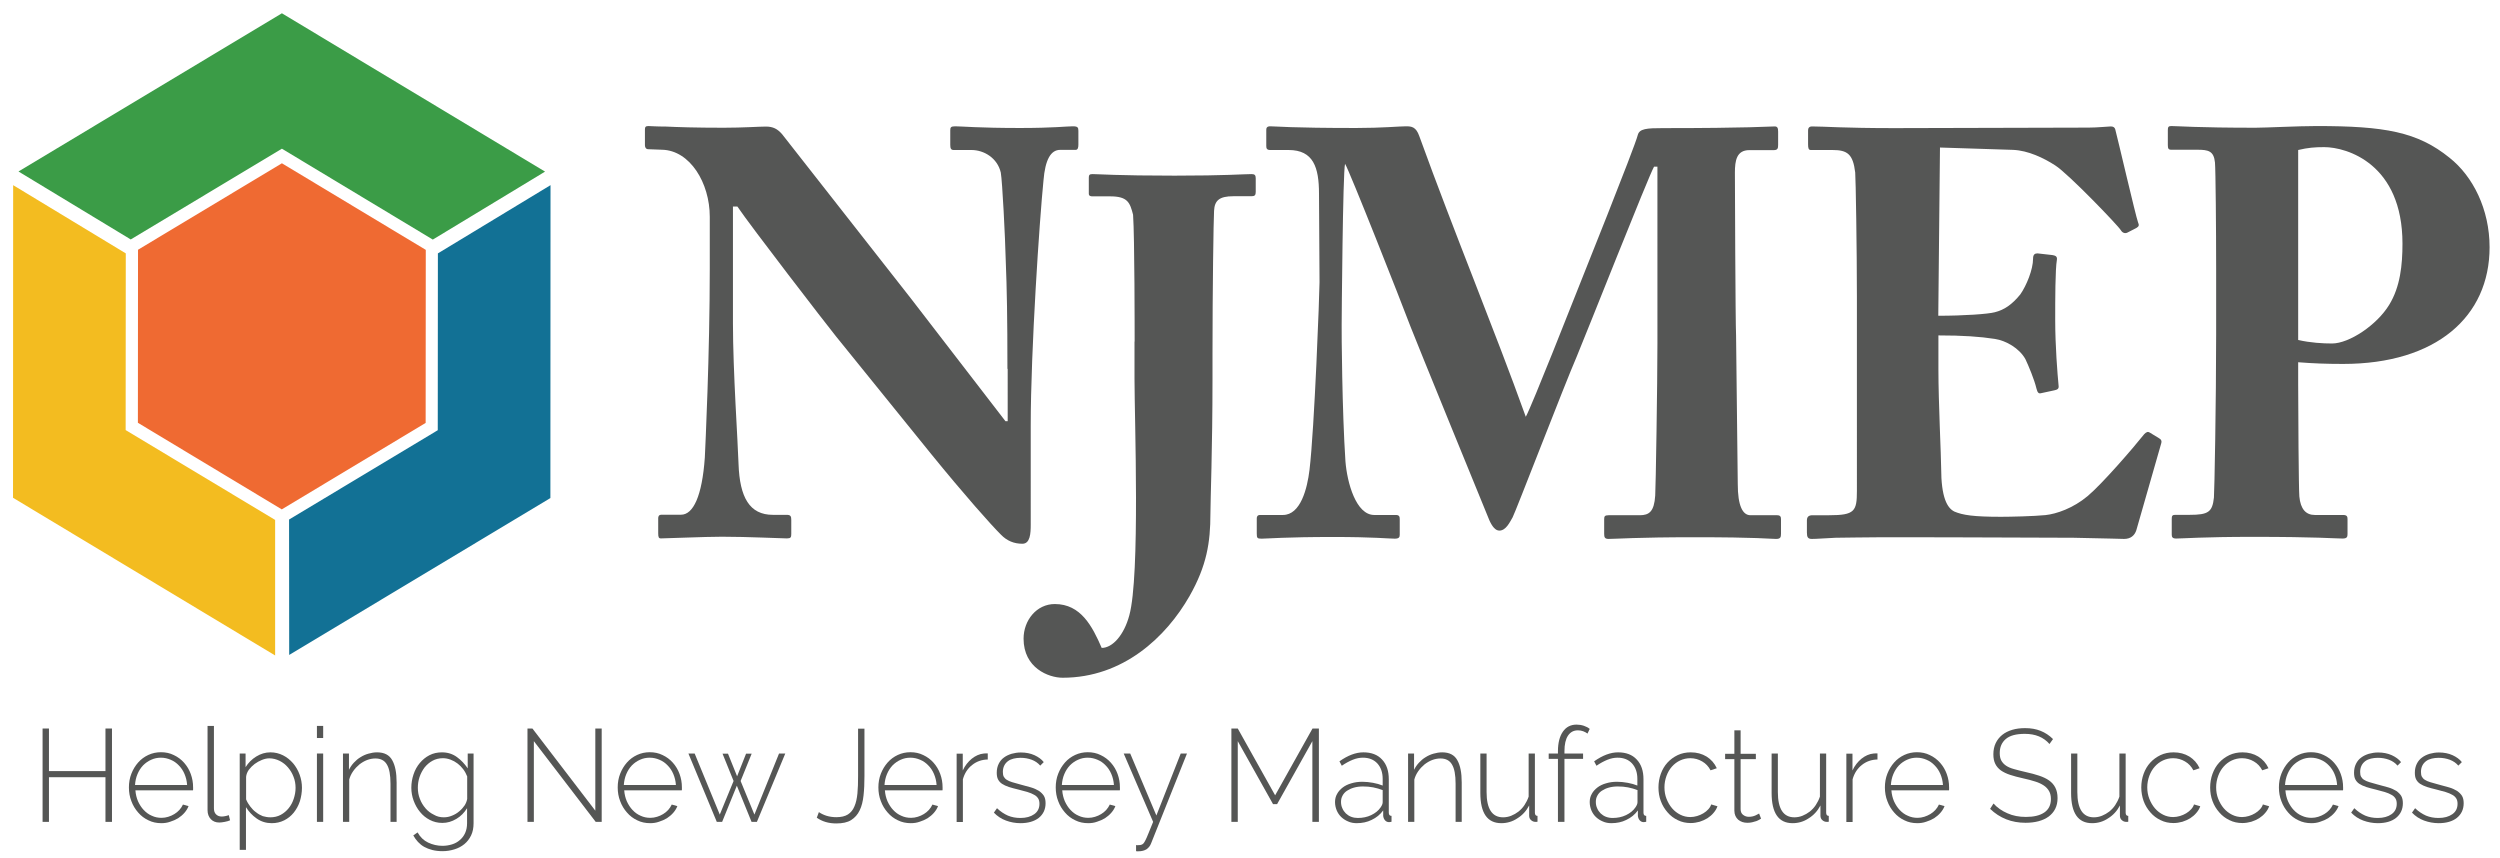 <?xml version="1.0" encoding="utf-8"?>
<!-- Generator: Adobe Illustrator 25.4.1, SVG Export Plug-In . SVG Version: 6.00 Build 0)  -->
<svg version="1.1" id="Layer_1" xmlns="http://www.w3.org/2000/svg" xmlns:xlink="http://www.w3.org/1999/xlink" x="0px" y="0px"
	 viewBox="0 0 1920 659" style="enable-background:new 0 0 1920 659;" xml:space="preserve">
<style type="text/css">
	.st0{fill:#555655;}
	.st1{fill:#EF6A32;}
	.st2{fill:#F3BC20;}
	.st3{fill:#3B9C47;}
	.st4{fill:#127195;}
</style>
<g>
	<path class="st0" d="M86,559.5v71.7H81v-34.3H37.6v34.3h-4.9v-71.7h4.9v32.7H81v-32.7H86z"/>
	<path class="st0" d="M123.9,632.2c-3.6,0-6.9-0.7-9.9-2.2c-3-1.4-5.7-3.4-7.9-6c-2.2-2.5-4-5.4-5.2-8.7c-1.3-3.3-1.9-6.8-1.9-10.6
		c0-3.7,0.6-7.2,1.9-10.5c1.3-3.3,3-6.1,5.2-8.6c2.2-2.5,4.8-4.4,7.8-5.8s6.3-2.1,9.7-2.1c3.6,0,6.9,0.7,9.9,2.2
		c3,1.4,5.7,3.4,7.9,5.9c2.2,2.5,3.9,5.3,5.1,8.6c1.2,3.3,1.8,6.7,1.8,10.3c0,0.3,0,0.8,0,1.3s0,0.8-0.1,1H104c0.2,3,0.9,5.8,2,8.4
		c1.2,2.6,2.6,4.8,4.4,6.7c1.8,1.9,3.8,3.4,6.2,4.4c2.3,1.1,4.8,1.6,7.5,1.6c1.7,0,3.5-0.3,5.1-0.8c1.7-0.5,3.2-1.2,4.7-2.1
		c1.5-0.9,2.7-1.9,3.9-3.2c1.1-1.2,2-2.6,2.7-4.1l4.3,1.2c-0.7,1.9-1.8,3.6-3.2,5.2c-1.4,1.6-3,2.9-4.8,4.1c-1.8,1.1-3.9,2-6.1,2.7
		C128.5,631.9,126.2,632.2,123.9,632.2z M143.7,602.9c-0.2-3.1-0.9-5.9-2-8.5c-1.1-2.6-2.6-4.8-4.4-6.6c-1.8-1.9-3.8-3.3-6.2-4.3
		c-2.3-1-4.8-1.6-7.5-1.6c-2.7,0-5.1,0.5-7.5,1.6c-2.3,1-4.4,2.5-6.2,4.3c-1.8,1.9-3.2,4.1-4.3,6.7c-1.1,2.6-1.7,5.4-1.9,8.4H143.7z
		"/>
	<path class="st0" d="M159.4,557.5h4.9v63.3c0,2,0.5,3.5,1.6,4.6c1.1,1.1,2.5,1.7,4.4,1.7c0.7,0,1.6-0.1,2.6-0.3
		c1-0.2,1.9-0.4,2.8-0.8l1,4c-1.1,0.5-2.5,0.9-4.1,1.2c-1.6,0.3-3,0.5-4.2,0.5c-2.7,0-4.9-0.9-6.5-2.6s-2.5-4-2.5-6.9V557.5z"/>
	<path class="st0" d="M208.7,632.2c-4.3,0-8.2-1.2-11.6-3.6c-3.4-2.4-6.1-5.3-8.2-8.7v32.8h-4.8v-74h4.5v10.5
		c2.1-3.4,4.8-6.1,8.2-8.2c3.4-2.1,7-3.2,10.9-3.2c3.5,0,6.7,0.8,9.7,2.3c3,1.5,5.5,3.6,7.7,6.1c2.1,2.5,3.8,5.4,5,8.7
		c1.2,3.3,1.8,6.7,1.8,10.1c0,3.6-0.6,7.1-1.6,10.4c-1.1,3.3-2.7,6.2-4.7,8.7c-2,2.5-4.5,4.5-7.3,5.9
		C215.3,631.5,212.1,632.2,208.7,632.2z M207.6,627.7c2.9,0,5.6-0.6,8-1.9c2.4-1.3,4.4-3,6.1-5.1c1.7-2.1,3-4.5,3.9-7.3
		c0.9-2.7,1.4-5.5,1.4-8.3c0-3-0.5-5.9-1.6-8.6c-1-2.7-2.5-5.1-4.3-7.2c-1.8-2.1-4-3.8-6.4-5c-2.5-1.2-5.1-1.9-7.9-1.9
		c-1.7,0-3.6,0.4-5.6,1.2c-2,0.8-3.8,1.8-5.6,3.1c-1.7,1.3-3.2,2.8-4.5,4.5c-1.2,1.7-1.9,3.5-2.1,5.4v17.3c0.8,2,1.9,3.8,3.2,5.5
		c1.3,1.7,2.7,3.2,4.4,4.4c1.6,1.3,3.4,2.3,5.2,3C203.6,627.3,205.6,627.7,207.6,627.7z"/>
	<path class="st0" d="M243.4,566.8v-9.3h4.8v9.3H243.4z M243.4,631.2v-52.5h4.8v52.5H243.4z"/>
	<path class="st0" d="M304.7,631.2h-4.8v-29.3c0-6.8-0.9-11.7-2.8-14.8c-1.8-3.1-4.8-4.6-8.8-4.6c-2.1,0-4.3,0.4-6.4,1.2
		c-2.1,0.8-4.1,2-5.9,3.4c-1.8,1.5-3.4,3.2-4.8,5.2c-1.4,2-2.4,4.1-3,6.4v32.5h-4.8v-52.5h4.6v12.5c1-2,2.3-3.9,3.8-5.5
		c1.5-1.6,3.2-3.1,5.1-4.2c1.9-1.2,3.9-2.1,6.1-2.7c2.1-0.6,4.3-1,6.6-1c5.5,0,9.4,2,11.6,6c2.3,4,3.4,9.7,3.4,17.2V631.2z"/>
	<path class="st0" d="M339.7,632c-3.5,0-6.7-0.8-9.6-2.3s-5.4-3.5-7.5-6.1c-2.1-2.5-3.7-5.4-4.9-8.6c-1.2-3.2-1.8-6.6-1.8-10
		c0-3.6,0.6-7,1.7-10.3c1.1-3.3,2.7-6.2,4.8-8.7c2.1-2.5,4.5-4.5,7.4-6c2.9-1.5,6.1-2.2,9.6-2.2c4.4,0,8.2,1.2,11.5,3.6
		c3.3,2.4,6,5.3,8.3,8.7v-11.4h4.5v53.5c0,3.6-0.6,6.7-1.9,9.4c-1.3,2.7-3,4.9-5.2,6.7c-2.2,1.8-4.7,3.1-7.6,4
		c-2.9,0.9-5.9,1.4-9.1,1.4c-2.9,0-5.5-0.3-7.9-0.9c-2.3-0.6-4.4-1.4-6.2-2.4c-1.8-1-3.4-2.3-4.8-3.8c-1.4-1.5-2.6-3.2-3.6-5
		l3.3-2.3c2,3.6,4.7,6.2,8.1,7.8c3.4,1.6,7.1,2.5,11,2.5c2.6,0,5-0.4,7.3-1.1c2.3-0.7,4.3-1.8,6-3.3c1.7-1.4,3.1-3.2,4.1-5.4
		c1-2.2,1.5-4.7,1.5-7.6v-11.5c-2.1,3.4-4.8,6.2-8.2,8.2C347,631,343.5,632,339.7,632z M340.9,627.7c2.1,0,4.2-0.4,6.3-1.3
		c2-0.8,3.9-1.9,5.5-3.3c1.6-1.3,3-2.9,4.1-4.5c1.1-1.7,1.7-3.4,2-5v-17.3c-0.8-2-1.8-3.9-3.1-5.6c-1.3-1.7-2.8-3.2-4.4-4.4
		c-1.6-1.2-3.4-2.2-5.3-2.9c-1.9-0.7-3.8-1.1-5.8-1.1c-3,0-5.8,0.7-8.1,2c-2.4,1.3-4.4,3.1-6.1,5.2c-1.6,2.2-2.9,4.6-3.8,7.3
		c-0.9,2.7-1.3,5.5-1.3,8.2c0,3,0.5,5.9,1.6,8.6c1,2.7,2.5,5.1,4.3,7.2c1.8,2.1,3.9,3.7,6.4,4.9
		C335.5,627.1,338.1,627.7,340.9,627.7z"/>
	<path class="st0" d="M410,569.2v62h-4.9v-71.7h3.8l48.3,63.1v-63.1h4.9v71.7h-4.6L410,569.2z"/>
	<path class="st0" d="M499.3,632.2c-3.6,0-6.9-0.7-9.9-2.2c-3-1.4-5.7-3.4-7.9-6c-2.2-2.5-4-5.4-5.2-8.7c-1.3-3.3-1.9-6.8-1.9-10.6
		c0-3.7,0.6-7.2,1.9-10.5c1.3-3.3,3-6.1,5.2-8.6c2.2-2.5,4.8-4.4,7.8-5.8s6.3-2.1,9.7-2.1c3.6,0,6.9,0.7,9.9,2.2
		c3,1.4,5.7,3.4,7.9,5.9c2.2,2.5,3.9,5.3,5.1,8.6c1.2,3.3,1.8,6.7,1.8,10.3c0,0.3,0,0.8,0,1.3s0,0.8-0.1,1h-44.2
		c0.2,3,0.9,5.8,2,8.4c1.2,2.6,2.6,4.8,4.4,6.7c1.8,1.9,3.8,3.4,6.2,4.4c2.3,1.1,4.8,1.6,7.5,1.6c1.7,0,3.5-0.3,5.1-0.8
		c1.7-0.5,3.2-1.2,4.7-2.1c1.5-0.9,2.7-1.9,3.9-3.2c1.1-1.2,2-2.6,2.7-4.1l4.3,1.2c-0.7,1.9-1.8,3.6-3.2,5.2c-1.4,1.6-3,2.9-4.8,4.1
		c-1.8,1.1-3.9,2-6.1,2.7C503.9,631.9,501.6,632.2,499.3,632.2z M519.1,602.9c-0.2-3.1-0.9-5.9-2-8.5c-1.1-2.6-2.6-4.8-4.4-6.6
		c-1.8-1.9-3.8-3.3-6.2-4.3c-2.3-1-4.8-1.6-7.5-1.6c-2.7,0-5.1,0.5-7.5,1.6c-2.3,1-4.4,2.5-6.2,4.3c-1.8,1.9-3.2,4.1-4.3,6.7
		c-1.1,2.6-1.7,5.4-1.9,8.4H519.1z"/>
	<path class="st0" d="M598.3,578.7h4.8l-21.8,52.5h-4.1l-11.3-27.8l-11.3,27.8h-4.1l-21.8-52.5h4.8l19.3,46.9l10.6-25.8l-8.5-21h4.2
		l7,17.4l6.9-17.4h4.3l-8.5,21l10.6,25.8L598.3,578.7z"/>
	<path class="st0" d="M628.9,623.7c1.6,1.1,3.6,2.1,5.8,2.8c2.3,0.7,4.8,1.1,7.6,1.1c3.7,0,6.7-0.7,8.9-2.1c2.2-1.4,3.9-3.5,5-6.2
		c1.2-2.7,1.9-6,2.3-9.9c0.4-3.9,0.5-8.4,0.5-13.4v-36.4h4.9V596c0,5.5-0.2,10.4-0.7,14.9c-0.5,4.5-1.4,8.3-3,11.5
		c-1.5,3.2-3.7,5.6-6.5,7.4c-2.8,1.8-6.7,2.6-11.5,2.6c-5.8,0-10.8-1.5-14.9-4.4L628.9,623.7z"/>
	<path class="st0" d="M699.5,632.2c-3.6,0-6.9-0.7-9.9-2.2c-3-1.4-5.7-3.4-7.9-6c-2.2-2.5-4-5.4-5.2-8.7c-1.3-3.3-1.9-6.8-1.9-10.6
		c0-3.7,0.6-7.2,1.9-10.5c1.3-3.3,3-6.1,5.2-8.6c2.2-2.5,4.8-4.4,7.8-5.8s6.3-2.1,9.7-2.1c3.6,0,6.9,0.7,9.9,2.2
		c3,1.4,5.7,3.4,7.9,5.9c2.2,2.5,3.9,5.3,5.1,8.6c1.2,3.3,1.8,6.7,1.8,10.3c0,0.3,0,0.8,0,1.3s0,0.8-0.1,1h-44.2
		c0.2,3,0.9,5.8,2,8.4c1.2,2.6,2.6,4.8,4.4,6.7c1.8,1.9,3.8,3.4,6.2,4.4c2.3,1.1,4.8,1.6,7.5,1.6c1.7,0,3.5-0.3,5.1-0.8
		c1.7-0.5,3.2-1.2,4.7-2.1c1.5-0.9,2.7-1.9,3.9-3.2c1.1-1.2,2-2.6,2.7-4.1l4.3,1.2c-0.7,1.9-1.8,3.6-3.2,5.2c-1.4,1.6-3,2.9-4.8,4.1
		c-1.8,1.1-3.9,2-6.1,2.7C704.1,631.9,701.8,632.2,699.5,632.2z M719.3,602.9c-0.2-3.1-0.9-5.9-2-8.5c-1.1-2.6-2.6-4.8-4.4-6.6
		c-1.8-1.9-3.8-3.3-6.2-4.3c-2.3-1-4.8-1.6-7.5-1.6c-2.7,0-5.1,0.5-7.5,1.6c-2.3,1-4.4,2.5-6.2,4.3c-1.8,1.9-3.2,4.1-4.3,6.7
		c-1.1,2.6-1.7,5.4-1.9,8.4H719.3z"/>
	<path class="st0" d="M758.5,583.3c-4.5,0.1-8.5,1.5-11.9,4.2c-3.4,2.7-5.8,6.3-7.1,11v32.8h-4.8v-52.5h4.7v12.9
		c1.7-3.7,4.1-6.7,6.9-9c2.9-2.3,6-3.7,9.3-4c0.6-0.1,1.2-0.1,1.7-0.1c0.5,0,0.9,0,1.3,0V583.3z"/>
	<path class="st0" d="M783.7,632.2c-3.9,0-7.6-0.7-11.1-2c-3.6-1.3-6.7-3.4-9.3-6.1l2.4-3.4c2.7,2.6,5.5,4.4,8.4,5.7
		c2.9,1.2,6.1,1.8,9.6,1.8c4.4,0,7.9-1,10.6-2.9c2.7-1.9,4-4.6,4-8c0-1.6-0.3-3-1-4.1c-0.7-1.1-1.7-2.1-3.1-2.8
		c-1.4-0.8-3-1.5-5-2.1c-2-0.6-4.3-1.2-7-1.9c-2.8-0.7-5.3-1.3-7.4-2c-2.1-0.7-3.8-1.5-5.2-2.4c-1.4-0.9-2.4-2.1-3.1-3.4
		c-0.7-1.3-1-3.1-1-5.1c0-2.6,0.5-4.9,1.5-6.9c1-2,2.3-3.6,4-4.8c1.7-1.3,3.7-2.2,5.9-2.9c2.2-0.6,4.6-1,7.1-1
		c3.9,0,7.4,0.7,10.5,2.1c3,1.4,5.4,3.1,7.1,5.3l-2.7,2.7c-1.7-2-3.9-3.5-6.5-4.5c-2.7-1-5.5-1.5-8.6-1.5c-1.9,0-3.6,0.2-5.3,0.6
		c-1.6,0.4-3.1,1-4.3,1.9c-1.2,0.9-2.2,2-2.9,3.4c-0.7,1.4-1.1,3-1.1,4.9c0,1.5,0.2,2.8,0.7,3.7c0.5,0.9,1.3,1.8,2.3,2.4
		c1.1,0.7,2.4,1.3,4.1,1.8c1.7,0.5,3.7,1.1,6,1.7c3.2,0.8,6,1.6,8.4,2.3c2.5,0.7,4.5,1.7,6.2,2.7c1.6,1.1,2.9,2.4,3.8,3.8
		c0.9,1.5,1.3,3.4,1.3,5.7c0,4.7-1.8,8.5-5.3,11.3C794.3,630.8,789.6,632.2,783.7,632.2z"/>
	<path class="st0" d="M835.7,632.2c-3.6,0-6.9-0.7-9.9-2.2c-3-1.4-5.7-3.4-7.9-6c-2.2-2.5-4-5.4-5.2-8.7c-1.3-3.3-1.9-6.8-1.9-10.6
		c0-3.7,0.6-7.2,1.9-10.5c1.3-3.3,3-6.1,5.2-8.6c2.2-2.5,4.8-4.4,7.8-5.8s6.3-2.1,9.7-2.1c3.6,0,6.9,0.7,9.9,2.2
		c3,1.4,5.7,3.4,7.9,5.9c2.2,2.5,3.9,5.3,5.1,8.6c1.2,3.3,1.8,6.7,1.8,10.3c0,0.3,0,0.8,0,1.3s0,0.8-0.1,1h-44.2
		c0.2,3,0.9,5.8,2,8.4c1.2,2.6,2.6,4.8,4.4,6.7c1.8,1.9,3.8,3.4,6.2,4.4c2.3,1.1,4.8,1.6,7.5,1.6c1.7,0,3.5-0.3,5.1-0.8
		c1.7-0.5,3.2-1.2,4.7-2.1c1.5-0.9,2.7-1.9,3.9-3.2c1.1-1.2,2-2.6,2.7-4.1l4.3,1.2c-0.7,1.9-1.8,3.6-3.2,5.2c-1.4,1.6-3,2.9-4.8,4.1
		c-1.8,1.1-3.9,2-6.1,2.7C840.3,631.9,838.1,632.2,835.7,632.2z M855.5,602.9c-0.2-3.1-0.9-5.9-2-8.5c-1.1-2.6-2.6-4.8-4.4-6.6
		c-1.8-1.9-3.8-3.3-6.2-4.3c-2.3-1-4.8-1.6-7.5-1.6c-2.7,0-5.1,0.5-7.5,1.6c-2.3,1-4.4,2.5-6.2,4.3c-1.8,1.9-3.2,4.1-4.3,6.7
		c-1.1,2.6-1.7,5.4-1.9,8.4H855.5z"/>
	<path class="st0" d="M872.3,649c0.3,0.1,0.8,0.1,1.5,0.1c0.6,0,1.2,0,1.8-0.1c0.5-0.1,1.1-0.2,1.6-0.5c0.4-0.2,0.7-0.5,1.1-0.9
		c0.3-0.4,0.8-1.1,1.4-2.3c0.6-1.1,1.3-2.8,2.2-5c0.9-2.2,2.1-5.2,3.7-9.1L863,578.7h5l20.1,47.6l18.7-47.6h4.8l-27.6,69.1
		c-0.7,1.9-1.9,3.3-3.4,4.4c-1.6,1-3.7,1.6-6.4,1.6c-0.3,0-0.5,0-0.8,0c-0.3,0-0.6,0-0.9-0.1V649z"/>
	<path class="st0" d="M1007.9,631.2v-62l-27.1,48.4h-3.1l-27.1-48.4v62h-4.9v-71.7h4.9l28.7,51.3l28.7-51.3h4.9v71.7H1007.9z"/>
	<path class="st0" d="M1041.9,632.2c-2.3,0-4.5-0.4-6.5-1.3c-2-0.8-3.8-2-5.3-3.4c-1.5-1.4-2.7-3.2-3.5-5.1c-0.8-2-1.3-4.1-1.3-6.4
		c0-2.3,0.5-4.4,1.6-6.3c1-1.9,2.5-3.5,4.3-4.9c1.8-1.4,4.1-2.5,6.6-3.2c2.6-0.8,5.4-1.2,8.5-1.2c2.7,0,5.4,0.3,8.2,0.8
		c2.7,0.5,5.2,1.2,7.4,2.1v-5.1c0-5-1.4-8.9-4.1-11.9c-2.7-2.9-6.4-4.4-11.1-4.4c-2.5,0-5.1,0.5-7.8,1.6c-2.7,1.1-5.5,2.6-8.4,4.6
		l-1.8-3.4c6.5-4.6,12.6-6.9,18.4-6.9c6.1,0,10.9,1.8,14.3,5.5c3.5,3.7,5.2,8.7,5.2,15.2v25.6c0,1.7,0.7,2.5,2.1,2.5v4.5
		c-0.3,0.1-0.7,0.1-1,0.2c-0.4,0-0.7,0.1-0.9,0.1c-1.3,0-2.3-0.5-3.1-1.4c-0.8-0.9-1.2-2-1.4-3.3v-4.3c-2.3,3.2-5.3,5.6-8.9,7.3
		C1050,631.4,1046.1,632.2,1041.9,632.2z M1042.8,628.2c3.7,0,7.2-0.7,10.3-2.2c3.1-1.5,5.5-3.4,7.2-5.9c1-1.4,1.6-2.8,1.6-4v-9.3
		c-2.3-0.9-4.8-1.6-7.3-2.1c-2.5-0.5-5.1-0.7-7.9-0.7c-2.5,0-4.8,0.3-6.9,0.9c-2.1,0.6-3.8,1.4-5.3,2.4c-1.5,1-2.6,2.2-3.4,3.7
		c-0.8,1.4-1.2,3-1.2,4.8c0,1.8,0.3,3.4,1,4.9c0.6,1.5,1.6,2.9,2.7,4c1.2,1.1,2.5,2,4.1,2.6C1039.3,627.9,1041,628.2,1042.8,628.2z"
		/>
	<path class="st0" d="M1122.7,631.2h-4.8v-29.3c0-6.8-0.9-11.7-2.8-14.8c-1.8-3.1-4.8-4.6-8.8-4.6c-2.1,0-4.3,0.4-6.4,1.2
		c-2.1,0.8-4.1,2-5.9,3.4c-1.8,1.5-3.4,3.2-4.8,5.2c-1.4,2-2.4,4.1-3,6.4v32.5h-4.8v-52.5h4.6v12.5c1-2,2.3-3.9,3.8-5.5
		c1.5-1.6,3.2-3.1,5.1-4.2c1.9-1.2,3.9-2.1,6.1-2.7c2.1-0.6,4.3-1,6.6-1c5.5,0,9.4,2,11.6,6c2.3,4,3.4,9.7,3.4,17.2V631.2z"/>
	<path class="st0" d="M1153,632.2c-10.7,0-16.1-7.7-16.1-23.2v-30.3h4.8v29.6c0,12.9,4.2,19.4,12.7,19.4c2.1,0,4.2-0.4,6.2-1.2
		c2-0.8,3.9-1.9,5.6-3.2c1.7-1.4,3.3-3,4.6-5c1.3-2,2.4-4.1,3.2-6.5v-33.1h4.8v45.4c0,1.7,0.7,2.5,2,2.5v4.5
		c-0.3,0.1-0.6,0.1-0.9,0.1c-0.3,0-0.5,0-0.6,0c-1.3,0-2.4-0.4-3.4-1.3c-1-0.8-1.5-2-1.5-3.4v-7.9c-2.2,4.2-5.2,7.5-9.1,9.9
		C1161.6,631,1157.4,632.2,1153,632.2z"/>
	<path class="st0" d="M1196.5,631.2v-48.4h-7.1v-4.1h7.1V577c0-6.5,1.3-11.5,3.8-15.1c2.5-3.6,6-5.4,10.5-5.4c1.9,0,3.8,0.3,5.6,0.9
		c1.8,0.6,3.3,1.4,4.5,2.4l-1.7,3.6c-0.9-0.7-2-1.3-3.3-1.8c-1.3-0.5-2.7-0.7-4.1-0.7c-3.3,0-5.8,1.4-7.6,4.1
		c-1.8,2.7-2.7,6.7-2.7,11.9v1.8h14.3v4.1h-14.3v48.4H1196.5z"/>
	<path class="st0" d="M1237.5,632.2c-2.3,0-4.5-0.4-6.5-1.3c-2-0.8-3.8-2-5.3-3.4c-1.5-1.4-2.7-3.2-3.5-5.1c-0.8-2-1.3-4.1-1.3-6.4
		c0-2.3,0.5-4.4,1.6-6.3c1-1.9,2.5-3.5,4.3-4.9c1.8-1.4,4.1-2.5,6.6-3.2c2.6-0.8,5.4-1.2,8.5-1.2c2.7,0,5.4,0.3,8.2,0.8
		c2.7,0.5,5.2,1.2,7.4,2.1v-5.1c0-5-1.4-8.9-4.1-11.9c-2.7-2.9-6.4-4.4-11.1-4.4c-2.5,0-5.1,0.5-7.8,1.6c-2.7,1.1-5.5,2.6-8.4,4.6
		l-1.8-3.4c6.5-4.6,12.6-6.9,18.4-6.9c6.1,0,10.9,1.8,14.3,5.5c3.5,3.7,5.2,8.7,5.2,15.2v25.6c0,1.7,0.7,2.5,2.1,2.5v4.5
		c-0.3,0.1-0.7,0.1-1,0.2c-0.4,0-0.7,0.1-0.9,0.1c-1.3,0-2.3-0.5-3.1-1.4c-0.8-0.9-1.2-2-1.4-3.3v-4.3c-2.3,3.2-5.3,5.6-8.9,7.3
		C1245.6,631.4,1241.7,632.2,1237.5,632.2z M1238.5,628.2c3.7,0,7.2-0.7,10.3-2.2c3.1-1.5,5.5-3.4,7.2-5.9c1-1.4,1.6-2.8,1.6-4v-9.3
		c-2.3-0.9-4.8-1.6-7.3-2.1c-2.5-0.5-5.1-0.7-7.9-0.7c-2.5,0-4.8,0.3-6.9,0.9c-2.1,0.6-3.8,1.4-5.3,2.4c-1.5,1-2.6,2.2-3.4,3.7
		c-0.8,1.4-1.2,3-1.2,4.8c0,1.8,0.3,3.4,1,4.9c0.6,1.5,1.6,2.9,2.7,4c1.2,1.1,2.5,2,4.1,2.6C1235,627.9,1236.7,628.2,1238.5,628.2z"
		/>
	<path class="st0" d="M1273.7,604.8c0-3.7,0.6-7.2,1.8-10.5c1.2-3.3,2.9-6.2,5.1-8.6c2.2-2.4,4.8-4.3,7.9-5.8c3-1.4,6.4-2.1,10-2.1
		c4.6,0,8.6,1.1,12.1,3.2c3.5,2.2,6.1,5.1,7.9,9l-4.8,1.6c-1.5-2.9-3.6-5.2-6.4-6.8c-2.7-1.6-5.8-2.5-9.1-2.5
		c-2.8,0-5.4,0.6-7.8,1.7c-2.4,1.1-4.5,2.7-6.3,4.7c-1.8,2-3.2,4.4-4.2,7.1c-1,2.7-1.6,5.7-1.6,8.8c0,3.2,0.5,6.1,1.6,8.9
		s2.5,5.2,4.3,7.3c1.8,2.1,3.9,3.7,6.3,4.9c2.4,1.2,5,1.8,7.7,1.8c1.7,0,3.5-0.3,5.2-0.8c1.7-0.5,3.3-1.2,4.8-2.1
		c1.5-0.9,2.7-1.9,3.8-3.1c1.1-1.2,1.8-2.4,2.2-3.7l4.8,1.4c-0.6,1.8-1.6,3.5-3,5.1c-1.3,1.6-2.9,2.9-4.7,4.1c-1.8,1.1-3.8,2-6,2.7
		c-2.2,0.6-4.5,1-6.8,1c-3.6,0-6.9-0.7-9.9-2.2c-3-1.4-5.7-3.4-7.9-6c-2.2-2.5-4-5.4-5.2-8.7
		C1274.3,612.1,1273.7,608.5,1273.7,604.8z"/>
	<path class="st0" d="M1352.5,628.7c-0.3,0.1-0.7,0.4-1.3,0.8c-0.6,0.4-1.4,0.7-2.3,1.1c-0.9,0.3-2,0.6-3.2,0.9
		c-1.2,0.3-2.4,0.4-3.8,0.4s-2.6-0.2-3.8-0.6c-1.2-0.4-2.2-1-3.2-1.8c-0.9-0.8-1.6-1.8-2.1-2.9c-0.5-1.1-0.8-2.5-0.8-4v-39.6h-7.1
		v-4.1h7.1v-18h4.8v18h11.7v4.1h-11.7v38.4c0,2,0.6,3.4,1.9,4.4c1.3,1,2.7,1.5,4.4,1.5c2,0,3.7-0.4,5.2-1.1c1.5-0.7,2.3-1.2,2.7-1.4
		L1352.5,628.7z"/>
	<path class="st0" d="M1376.7,632.2c-10.7,0-16.1-7.7-16.1-23.2v-30.3h4.8v29.6c0,12.9,4.2,19.4,12.7,19.4c2.1,0,4.2-0.4,6.2-1.2
		c2-0.8,3.9-1.9,5.6-3.2c1.7-1.4,3.3-3,4.6-5c1.3-2,2.4-4.1,3.2-6.5v-33.1h4.8v45.4c0,1.7,0.7,2.5,2,2.5v4.5
		c-0.3,0.1-0.6,0.1-0.9,0.1c-0.3,0-0.5,0-0.6,0c-1.3,0-2.4-0.4-3.4-1.3c-1-0.8-1.5-2-1.5-3.4v-7.9c-2.2,4.2-5.2,7.5-9.1,9.9
		C1385.3,631,1381.1,632.2,1376.7,632.2z"/>
	<path class="st0" d="M1441.8,583.3c-4.5,0.1-8.5,1.5-11.9,4.2c-3.4,2.7-5.8,6.3-7.1,11v32.8h-4.8v-52.5h4.7v12.9
		c1.7-3.7,4.1-6.7,6.9-9c2.9-2.3,6-3.7,9.3-4c0.6-0.1,1.2-0.1,1.7-0.1c0.5,0,0.9,0,1.3,0V583.3z"/>
	<path class="st0" d="M1472.5,632.2c-3.6,0-6.9-0.7-9.9-2.2c-3-1.4-5.7-3.4-7.9-6c-2.2-2.5-4-5.4-5.2-8.7c-1.3-3.3-1.9-6.8-1.9-10.6
		c0-3.7,0.6-7.2,1.9-10.5c1.3-3.3,3-6.1,5.2-8.6c2.2-2.5,4.8-4.4,7.8-5.8s6.3-2.1,9.7-2.1c3.6,0,6.9,0.7,9.9,2.2
		c3,1.4,5.7,3.4,7.9,5.9c2.2,2.5,3.9,5.3,5.1,8.6c1.2,3.3,1.8,6.7,1.8,10.3c0,0.3,0,0.8,0,1.3s0,0.8-0.1,1h-44.2
		c0.2,3,0.9,5.8,2,8.4c1.2,2.6,2.6,4.8,4.4,6.7c1.8,1.9,3.8,3.4,6.2,4.4c2.3,1.1,4.8,1.6,7.5,1.6c1.7,0,3.5-0.3,5.1-0.8
		s3.2-1.2,4.7-2.1c1.5-0.9,2.7-1.9,3.9-3.2c1.1-1.2,2-2.6,2.7-4.1l4.3,1.2c-0.7,1.9-1.8,3.6-3.2,5.2c-1.4,1.6-3,2.9-4.8,4.1
		c-1.8,1.1-3.9,2-6.1,2.7C1477,631.9,1474.8,632.2,1472.5,632.2z M1492.2,602.9c-0.2-3.1-0.9-5.9-2-8.5c-1.1-2.6-2.6-4.8-4.4-6.6
		c-1.8-1.9-3.8-3.3-6.2-4.3c-2.3-1-4.8-1.6-7.5-1.6s-5.1,0.5-7.5,1.6c-2.3,1-4.4,2.5-6.2,4.3c-1.8,1.9-3.2,4.1-4.3,6.7
		c-1.1,2.6-1.7,5.4-1.9,8.4H1492.2z"/>
	<path class="st0" d="M1574,571.4c-4.5-5.2-10.8-7.8-18.9-7.8c-6.7,0-11.6,1.3-14.7,4c-3.1,2.7-4.6,6.2-4.6,10.8
		c0,2.3,0.4,4.2,1.2,5.7c0.8,1.5,2,2.8,3.6,3.9c1.6,1.1,3.7,2,6.3,2.7c2.5,0.7,5.6,1.5,9.1,2.3c3.7,0.8,7,1.7,10,2.7
		c3,1,5.6,2.2,7.7,3.7c2.1,1.5,3.7,3.3,4.8,5.5c1.1,2.2,1.7,4.8,1.7,8c0,3.2-0.6,5.9-1.8,8.3c-1.2,2.4-2.9,4.3-5,5.9
		c-2.2,1.6-4.8,2.8-7.8,3.6c-3,0.8-6.4,1.2-10,1.2c-10.7,0-19.8-3.6-27.2-10.7l2.6-4.1c2.9,3.2,6.5,5.7,10.7,7.5
		c4.2,1.9,8.9,2.8,14.2,2.8c6,0,10.7-1.1,14.1-3.4c3.4-2.3,5.1-5.8,5.1-10.4c0-2.4-0.5-4.4-1.4-6c-0.9-1.6-2.2-3.1-4-4.3
		c-1.8-1.2-4-2.3-6.7-3.1c-2.7-0.9-5.9-1.7-9.5-2.5c-3.7-0.8-6.9-1.7-9.7-2.6c-2.8-0.9-5.2-2.1-7.1-3.4c-1.9-1.4-3.3-3-4.3-5
		c-1-2-1.5-4.4-1.5-7.4c0-3.2,0.6-6.1,1.8-8.6c1.2-2.5,2.9-4.6,5-6.3c2.1-1.7,4.7-3,7.7-3.9c3-0.9,6.3-1.3,9.9-1.3
		c4.5,0,8.4,0.7,11.9,2.1c3.5,1.4,6.7,3.5,9.5,6.3L1574,571.4z"/>
	<path class="st0" d="M1606.7,632.2c-10.7,0-16.1-7.7-16.1-23.2v-30.3h4.8v29.6c0,12.9,4.2,19.4,12.7,19.4c2.1,0,4.2-0.4,6.2-1.2
		c2-0.8,3.9-1.9,5.6-3.2c1.7-1.4,3.3-3,4.6-5c1.3-2,2.4-4.1,3.2-6.5v-33.1h4.8v45.4c0,1.7,0.7,2.5,2,2.5v4.5
		c-0.3,0.1-0.6,0.1-0.9,0.1c-0.3,0-0.5,0-0.6,0c-1.3,0-2.4-0.4-3.4-1.3c-1-0.8-1.5-2-1.5-3.4v-7.9c-2.2,4.2-5.2,7.5-9.1,9.9
		C1615.3,631,1611.2,632.2,1606.7,632.2z"/>
	<path class="st0" d="M1644.5,604.8c0-3.7,0.6-7.2,1.8-10.5c1.2-3.3,2.9-6.2,5.1-8.6c2.2-2.4,4.8-4.3,7.9-5.8c3-1.4,6.4-2.1,10-2.1
		c4.6,0,8.6,1.1,12.1,3.2c3.5,2.2,6.1,5.1,7.9,9l-4.8,1.6c-1.5-2.9-3.6-5.2-6.4-6.8c-2.7-1.6-5.8-2.5-9.1-2.5
		c-2.8,0-5.4,0.6-7.8,1.7c-2.4,1.1-4.5,2.7-6.3,4.7c-1.8,2-3.2,4.4-4.2,7.1c-1,2.7-1.6,5.7-1.6,8.8c0,3.2,0.5,6.1,1.6,8.9
		s2.5,5.2,4.3,7.3c1.8,2.1,3.9,3.7,6.3,4.9c2.4,1.2,5,1.8,7.7,1.8c1.7,0,3.5-0.3,5.2-0.8c1.7-0.5,3.3-1.2,4.8-2.1
		c1.5-0.9,2.7-1.9,3.8-3.1c1.1-1.2,1.8-2.4,2.2-3.7l4.8,1.4c-0.6,1.8-1.6,3.5-3,5.1c-1.3,1.6-2.9,2.9-4.7,4.1c-1.8,1.1-3.8,2-6,2.7
		c-2.2,0.6-4.5,1-6.8,1c-3.6,0-6.9-0.7-9.9-2.2c-3-1.4-5.7-3.4-7.9-6c-2.2-2.5-4-5.4-5.2-8.7
		C1645.2,612.1,1644.5,608.5,1644.5,604.8z"/>
	<path class="st0" d="M1697.4,604.8c0-3.7,0.6-7.2,1.8-10.5c1.2-3.3,2.9-6.2,5.1-8.6c2.2-2.4,4.8-4.3,7.9-5.8c3-1.4,6.4-2.1,10-2.1
		c4.6,0,8.6,1.1,12.1,3.2c3.5,2.2,6.1,5.1,7.9,9l-4.8,1.6c-1.5-2.9-3.6-5.2-6.4-6.8c-2.7-1.6-5.8-2.5-9.1-2.5
		c-2.8,0-5.4,0.6-7.8,1.7c-2.4,1.1-4.5,2.7-6.3,4.7c-1.8,2-3.2,4.4-4.2,7.1c-1,2.7-1.6,5.7-1.6,8.8c0,3.2,0.5,6.1,1.6,8.9
		s2.5,5.2,4.3,7.3c1.8,2.1,3.9,3.7,6.3,4.9c2.4,1.2,5,1.8,7.7,1.8c1.7,0,3.5-0.3,5.2-0.8c1.7-0.5,3.3-1.2,4.8-2.1
		c1.5-0.9,2.7-1.9,3.8-3.1c1.1-1.2,1.8-2.4,2.2-3.7l4.8,1.4c-0.6,1.8-1.6,3.5-3,5.1c-1.3,1.6-2.9,2.9-4.7,4.1c-1.8,1.1-3.8,2-6,2.7
		c-2.2,0.6-4.5,1-6.8,1c-3.6,0-6.9-0.7-9.9-2.2c-3-1.4-5.7-3.4-7.9-6c-2.2-2.5-4-5.4-5.2-8.7C1698,612.1,1697.4,608.5,1697.4,604.8z
		"/>
	<path class="st0" d="M1775.1,632.2c-3.6,0-6.9-0.7-9.9-2.2c-3-1.4-5.7-3.4-7.9-6c-2.2-2.5-4-5.4-5.2-8.7c-1.3-3.3-1.9-6.8-1.9-10.6
		c0-3.7,0.6-7.2,1.9-10.5c1.3-3.3,3-6.1,5.2-8.6c2.2-2.5,4.8-4.4,7.8-5.8s6.3-2.1,9.7-2.1c3.6,0,6.9,0.7,9.9,2.2
		c3,1.4,5.7,3.4,7.9,5.9c2.2,2.5,3.9,5.3,5.1,8.6c1.2,3.3,1.8,6.7,1.8,10.3c0,0.3,0,0.8,0,1.3s0,0.8-0.1,1h-44.2
		c0.2,3,0.9,5.8,2,8.4c1.2,2.6,2.6,4.8,4.4,6.7c1.8,1.9,3.8,3.4,6.2,4.4c2.3,1.1,4.8,1.6,7.5,1.6c1.7,0,3.5-0.3,5.1-0.8
		s3.2-1.2,4.7-2.1c1.5-0.9,2.7-1.9,3.9-3.2c1.1-1.2,2-2.6,2.7-4.1l4.3,1.2c-0.7,1.9-1.8,3.6-3.2,5.2c-1.4,1.6-3,2.9-4.8,4.1
		c-1.8,1.1-3.9,2-6.1,2.7C1779.7,631.9,1777.5,632.2,1775.1,632.2z M1794.9,602.9c-0.2-3.1-0.9-5.9-2-8.5c-1.1-2.6-2.6-4.8-4.4-6.6
		c-1.8-1.9-3.8-3.3-6.2-4.3c-2.3-1-4.8-1.6-7.5-1.6s-5.1,0.5-7.5,1.6c-2.3,1-4.4,2.5-6.2,4.3c-1.8,1.9-3.2,4.1-4.3,6.7
		c-1.1,2.6-1.7,5.4-1.9,8.4H1794.9z"/>
	<path class="st0" d="M1826.2,632.2c-3.9,0-7.6-0.7-11.2-2c-3.6-1.3-6.7-3.4-9.3-6.1l2.4-3.4c2.7,2.6,5.5,4.4,8.4,5.7
		c2.9,1.2,6.1,1.8,9.6,1.8c4.4,0,7.9-1,10.6-2.9c2.7-1.9,4-4.6,4-8c0-1.6-0.3-3-1-4.1c-0.7-1.1-1.7-2.1-3.1-2.8
		c-1.4-0.8-3-1.5-5-2.1c-2-0.6-4.3-1.2-7-1.9c-2.8-0.7-5.3-1.3-7.4-2c-2.1-0.7-3.8-1.5-5.2-2.4c-1.4-0.9-2.4-2.1-3.1-3.4
		c-0.7-1.3-1-3.1-1-5.1c0-2.6,0.5-4.9,1.5-6.9c1-2,2.3-3.6,4-4.8c1.7-1.3,3.7-2.2,5.9-2.9c2.2-0.6,4.6-1,7.1-1
		c3.9,0,7.4,0.7,10.5,2.1c3,1.4,5.4,3.1,7.1,5.3l-2.7,2.7c-1.7-2-3.9-3.5-6.5-4.5c-2.7-1-5.5-1.5-8.6-1.5c-1.9,0-3.6,0.2-5.3,0.6
		c-1.6,0.4-3.1,1-4.3,1.9c-1.2,0.9-2.2,2-2.9,3.4c-0.7,1.4-1.1,3-1.1,4.9c0,1.5,0.2,2.8,0.7,3.7c0.5,0.9,1.3,1.8,2.3,2.4
		c1.1,0.7,2.4,1.3,4.1,1.8c1.7,0.5,3.7,1.1,6,1.7c3.2,0.8,6,1.6,8.4,2.3c2.5,0.7,4.5,1.7,6.2,2.7c1.6,1.1,2.9,2.4,3.8,3.8
		c0.9,1.5,1.3,3.4,1.3,5.7c0,4.7-1.8,8.5-5.3,11.3C1836.8,630.8,1832.1,632.2,1826.2,632.2z"/>
	<path class="st0" d="M1872.9,632.2c-3.9,0-7.6-0.7-11.2-2c-3.6-1.3-6.7-3.4-9.3-6.1l2.4-3.4c2.7,2.6,5.5,4.4,8.4,5.7
		c2.9,1.2,6.1,1.8,9.6,1.8c4.4,0,7.9-1,10.6-2.9c2.7-1.9,4-4.6,4-8c0-1.6-0.3-3-1-4.1c-0.7-1.1-1.7-2.1-3.1-2.8
		c-1.4-0.8-3-1.5-5-2.1c-2-0.6-4.3-1.2-7-1.9c-2.8-0.7-5.3-1.3-7.4-2c-2.1-0.7-3.8-1.5-5.2-2.4c-1.4-0.9-2.4-2.1-3.1-3.4
		c-0.7-1.3-1-3.1-1-5.1c0-2.6,0.5-4.9,1.5-6.9c1-2,2.3-3.6,4-4.8c1.7-1.3,3.7-2.2,5.9-2.9c2.2-0.6,4.6-1,7.1-1
		c3.9,0,7.4,0.7,10.5,2.1c3,1.4,5.4,3.1,7.1,5.3l-2.7,2.7c-1.7-2-3.9-3.5-6.5-4.5c-2.7-1-5.5-1.5-8.6-1.5c-1.9,0-3.6,0.2-5.3,0.6
		c-1.6,0.4-3.1,1-4.3,1.9c-1.2,0.9-2.2,2-2.9,3.4c-0.7,1.4-1.1,3-1.1,4.9c0,1.5,0.2,2.8,0.7,3.7c0.5,0.9,1.3,1.8,2.3,2.4
		c1.1,0.7,2.4,1.3,4.1,1.8c1.7,0.5,3.7,1.1,6,1.7c3.2,0.8,6,1.6,8.4,2.3c2.5,0.7,4.5,1.7,6.2,2.7c1.6,1.1,2.9,2.4,3.8,3.8
		c0.9,1.5,1.3,3.4,1.3,5.7c0,4.7-1.8,8.5-5.3,11.3C1883.5,630.8,1878.8,632.2,1872.9,632.2z"/>
</g>
<polygon class="st1" points="216.4,391.2 105.9,324.7 106,191.8 216.5,125.4 327,191.9 326.9,324.8 "/>
<polygon class="st2" points="211.3,399.3 96.5,330.3 96.6,194.6 10.1,142.2 10,382.3 211.3,503.4 "/>
<polygon class="st3" points="100.4,183.9 216.5,114.2 332.4,184 418.6,131.8 216.5,10.2 14.2,131.7 "/>
<polygon class="st4" points="336.3,194.6 336.2,330.4 222,399 222.1,503 422.7,382.5 422.8,142.2 "/>
<g>
	<path class="st0" d="M773.7,283.3c0-39.5-0.4-61.2-1.3-83.4c-0.4-17.3-2.6-60.8-3.8-67.4c-2.6-11.1-12.8-17.3-22.6-17.3h-13.6
		c-2.1,0-2.6-1.3-2.6-4v-11.1c0-2.2,0.4-3.1,3.8-3.1c4.7,0,18.3,1.3,49.8,1.3c25.6,0,35.8-1.3,40.5-1.3c3.8,0,4.3,0.9,4.3,3.5v10.6
		c0,2.2-0.4,4-2.1,4h-11.9c-7.2,0-11.5,7.5-12.8,23.5c-3,29.7-9.8,130-9.8,188.5V403c0,6.6-0.4,14.6-6.4,14.6
		c-6.4,0-11.9-2.2-16.6-7.1c-7.2-7.1-28.1-30.6-53.7-62.1l-72.8-90c-7.2-8.9-66-85.2-75.8-99.8h-3.4v89.6c0,36.8,3.8,91.4,4.3,108.2
		c0.9,25.7,8.5,39,26.4,39h10.7c3,0,3.4,1.3,3.4,4v10.6c0,2.7-0.4,3.5-3.4,3.5c-4.3,0-29.8-1.3-49.8-1.3c-13.2,0-42.6,1.3-46.9,1.3
		c-1.7,0-2.1-0.9-2.1-4v-11.5c0-1.3,0.4-2.7,2.6-2.7h14.9c9.4,0,16.2-14.2,18.3-43.9c0.4-8.4,3.8-79.4,3.8-145v-39.9
		c0-26.2-15.3-51-36.6-51.5l-10.6-0.4c-2.1,0-2.6-1.8-2.6-3.1v-12c0-1.8,0.4-2.7,2.6-2.7c2.1,0,5.5,0.4,13.6,0.4
		c8.5,0.4,22.1,0.9,44.3,0.9c14.5,0,27.3-0.9,32.4-0.9c5.5,0,8.9,1.8,12.4,5.8l98.8,126l72.8,94.5h1.7V283.3z"/>
	<path class="st0" d="M871.4,262.3c0-6.7,0-80.3-1.2-97.4c-2.4-9.2-4-14.1-17.6-14.1H839c-1.6,0-2.8-0.4-2.8-2.1v-12.1
		c0-2.1,0.4-2.9,2.8-2.9c4.4,0,19.2,1.2,63.1,1.2c39.2,0,53.1-1.2,59.1-1.2c2.4,0,3.2,0.8,3.2,3.3v10.4c0,2.5-0.8,3.3-3.2,3.3h-14
		c-10.8,0-14.4,3.3-14.8,11.2c-0.4,6.7-1.2,59.9-1.2,110.3v19.1c0,52.8-1.6,93.6-1.6,103.2c0,22.1-2.8,39.9-16,63.2
		c-18,31.6-51.1,62.8-97.5,62.8c-10.8,0-30-7.5-30-30c0-14.1,10-26.6,24-26.6c20,0,28.8,17.1,36,33.7c8.4,0,17.2-10,21.2-25
		c8.4-30.4,4-151,4-181.4V262.3z"/>
	<path class="st0" d="M1033.3,354.3c1.3,16.4,8.1,41.2,22.1,41.2h16.6c2.6,0,3,1.3,3,3.1v12c0,1.8-0.4,3.1-3.8,3.1
		c-4.7,0-16.2-1.3-47.3-1.3c-36.2,0-51.1,1.3-54.9,1.3c-3.4,0-3.8-0.4-3.8-4v-11.5c0-1.3,0.4-2.7,2.6-2.7h17.5
		c13.6,0,18.7-20.4,20.4-34.6c3.8-31.5,7.7-136.2,7.7-144.1l-0.4-67.9c0-20.4-4.3-33.7-23.4-33.7h-14.1c-2.6,0-3-1.3-3-3.1V99.7
		c0-1.3,0.4-2.7,3-2.7c4.3,0,15.8,1.3,66,1.3c20,0,33.2-1.3,38.3-1.3c4.3,0,7.7,0.4,10.2,7.5c27.3,75.4,57.9,149,81.8,215.6
		c4.7-8.4,37.1-90.9,39.6-97.1c1.7-4.4,44.3-110.4,46.4-119.3c1.3-4.9,6.8-5.3,19.6-5.3c66.4,0,80.9-1.3,85.6-1.3
		c2.1,0,2.6,1.3,2.6,4v10.2c0,2.7-0.4,4-3.4,4h-18.7c-9.8,0-11.1,8-11.1,17.3c0,6.7,0.4,115.8,0.9,125.1c0,8.9,1.3,106,1.3,114
		c0,16.9,3.8,24,9.8,24h20.4c2.6,0,3,1.3,3,3.1v11.1c0,2.7-0.4,4-3.8,4c-5.1,0-12.8-1.3-63-1.3c-43.4,0-60.1,1.3-65.6,1.3
		c-3,0-3.4-1.3-3.4-4v-11.1c0-2.2,0.4-3.1,3.4-3.1h23.9c7.2,0,11.1-2.7,11.9-15.1c0.4-5.3,1.7-86,1.7-117.1V128h-2.6
		c-4.3,7.5-52,128.2-59.6,146.4c-8.9,20.4-46.8,118.9-49,122.9c-2.1,3.6-5.1,10.2-10.2,10.2c-3,0-5.5-3.1-7.7-8
		c-1.3-3.1-57.5-140.6-60.5-148.6c-7.7-20.4-46.9-119.8-50.3-125.1c-1.7,6.2-2.6,118.4-2.6,123.8
		C1030.3,254.9,1030.7,315.2,1033.3,354.3"/>
	<path class="st0" d="M1488.6,242.5c19.6,0,38.3-1.3,43.4-2.7c7.2-1.8,13.2-5.8,19.6-13.7c4.7-6.7,9.8-19.1,9.8-27.5
		c0-3.1,1.3-4,3.4-4l11.5,1.3c2.1,0.4,3.8,0.9,3.4,3.6c-1.3,7.5-1.3,30.6-1.3,46.1c0,20,1.7,41.2,2.6,50.6c0.4,2.7-1.3,3.1-3.4,3.6
		l-10.2,2.2c-1.7,0.4-2.6-0.4-3.4-3.6c-1.7-7.1-6-17.3-8.5-22.6c-4.7-8.4-14.9-14.2-23.4-15.5c-11.5-1.8-24.7-2.7-43.4-2.7v26.6
		c0,23.9,2.1,67,2.1,75c0,23.1,4.7,31,10.2,33.7c6.4,2.7,14.5,4,35.8,4c7.2,0,25.1-0.4,34.1-1.3c8.5-0.9,21.3-5.3,32.4-14.6
		c11.1-9.3,34.9-36.8,43.4-47.5c1.7-1.8,3-2.2,4.3-1.3l7.2,4.4c1.7,0.9,2.1,2.2,1.7,3.6l-19.2,67c-1.3,4-4.3,6.7-9.4,6.7
		c-2.1,0-11.5-0.4-38.8-0.9c-27.7,0-72.8-0.4-146.5-0.4c-15.8,0-27.7,0.4-36.2,0.4c-8.9,0.4-14.5,0.9-18.3,0.9c-3,0-3.8-1.3-3.8-4.9
		v-9.3c0-2.7,1.3-4,4.3-4h12.8c19.6,0,21.3-3.1,21.3-18.6V228.3c0-36.8-0.9-91.4-1.3-95.8c-1.7-14.2-6-17.3-17.5-17.3h-16.6
		c-1.7,0-2.1-1.3-2.1-4.4v-10.6c0-1.3,0.4-3.1,3-3.1c9.4,0,24.3,1.3,63,1.3l149.5-0.4c6.8,0,14.9-0.9,17-0.9s3,0.9,3.4,2.2
		c1.7,6.2,15.8,67,17.5,71.4c0.9,2.2,0.9,3.1-1.3,4.4l-6.8,3.5c-1.7,0.9-3.8,0.4-5.1-1.8c-2.1-3.6-40.5-43.5-50.3-49.7
		c-8.9-5.8-20.9-11.5-32.4-12l-56.2-1.8L1488.6,242.5z"/>
	<path class="st0" d="M1765,261.1c9.4,2.2,19.2,2.7,26,2.7c13.2,0,34.5-14.2,43.9-29.7c8.5-13.8,10.2-30.6,10.2-47
		c0-61.2-42.6-74.1-60.1-74.1c-7.2,0-12.4,0.4-20,2.2V261.1z M1765,294.8c0,20.9,0.4,81.2,0.9,86.5c0.9,9.8,5.1,14.2,11.9,14.2h21.7
		c3,0,3.4,1.3,3.4,3.1v11.5c0,2.2-0.4,3.5-3.8,3.5c-6,0-19.2-1.3-69-1.3c-37.5,0-54.1,1.3-58.8,1.3c-3,0-3.4-1.3-3.4-3.1v-12
		c0-2.2,0.4-3.1,2.6-3.1h11.1c14.5,0,17.5-2.2,18.7-13.3c0.4-4.4,1.7-73.6,1.7-125.1v-51c0-29.3-0.4-75.8-0.9-81.2
		c-0.9-8.9-5.1-9.8-13.6-9.8h-20c-2.1,0-2.6-0.9-2.6-3.6v-11.5c0-2.2,0.4-3.1,2.6-3.1c4.7,0,20,1.3,64.7,1.3
		c7.7,0,32.8-1.3,46.9-1.3c52.4,0,77.5,4.4,102.2,24.4c17.9,14.2,30.7,39.5,30.7,68.7c0,53.2-40.9,89.6-112.5,89.6
		c-13.2,0-23-0.4-34.5-1.3V294.8z"/>
</g>
</svg>
